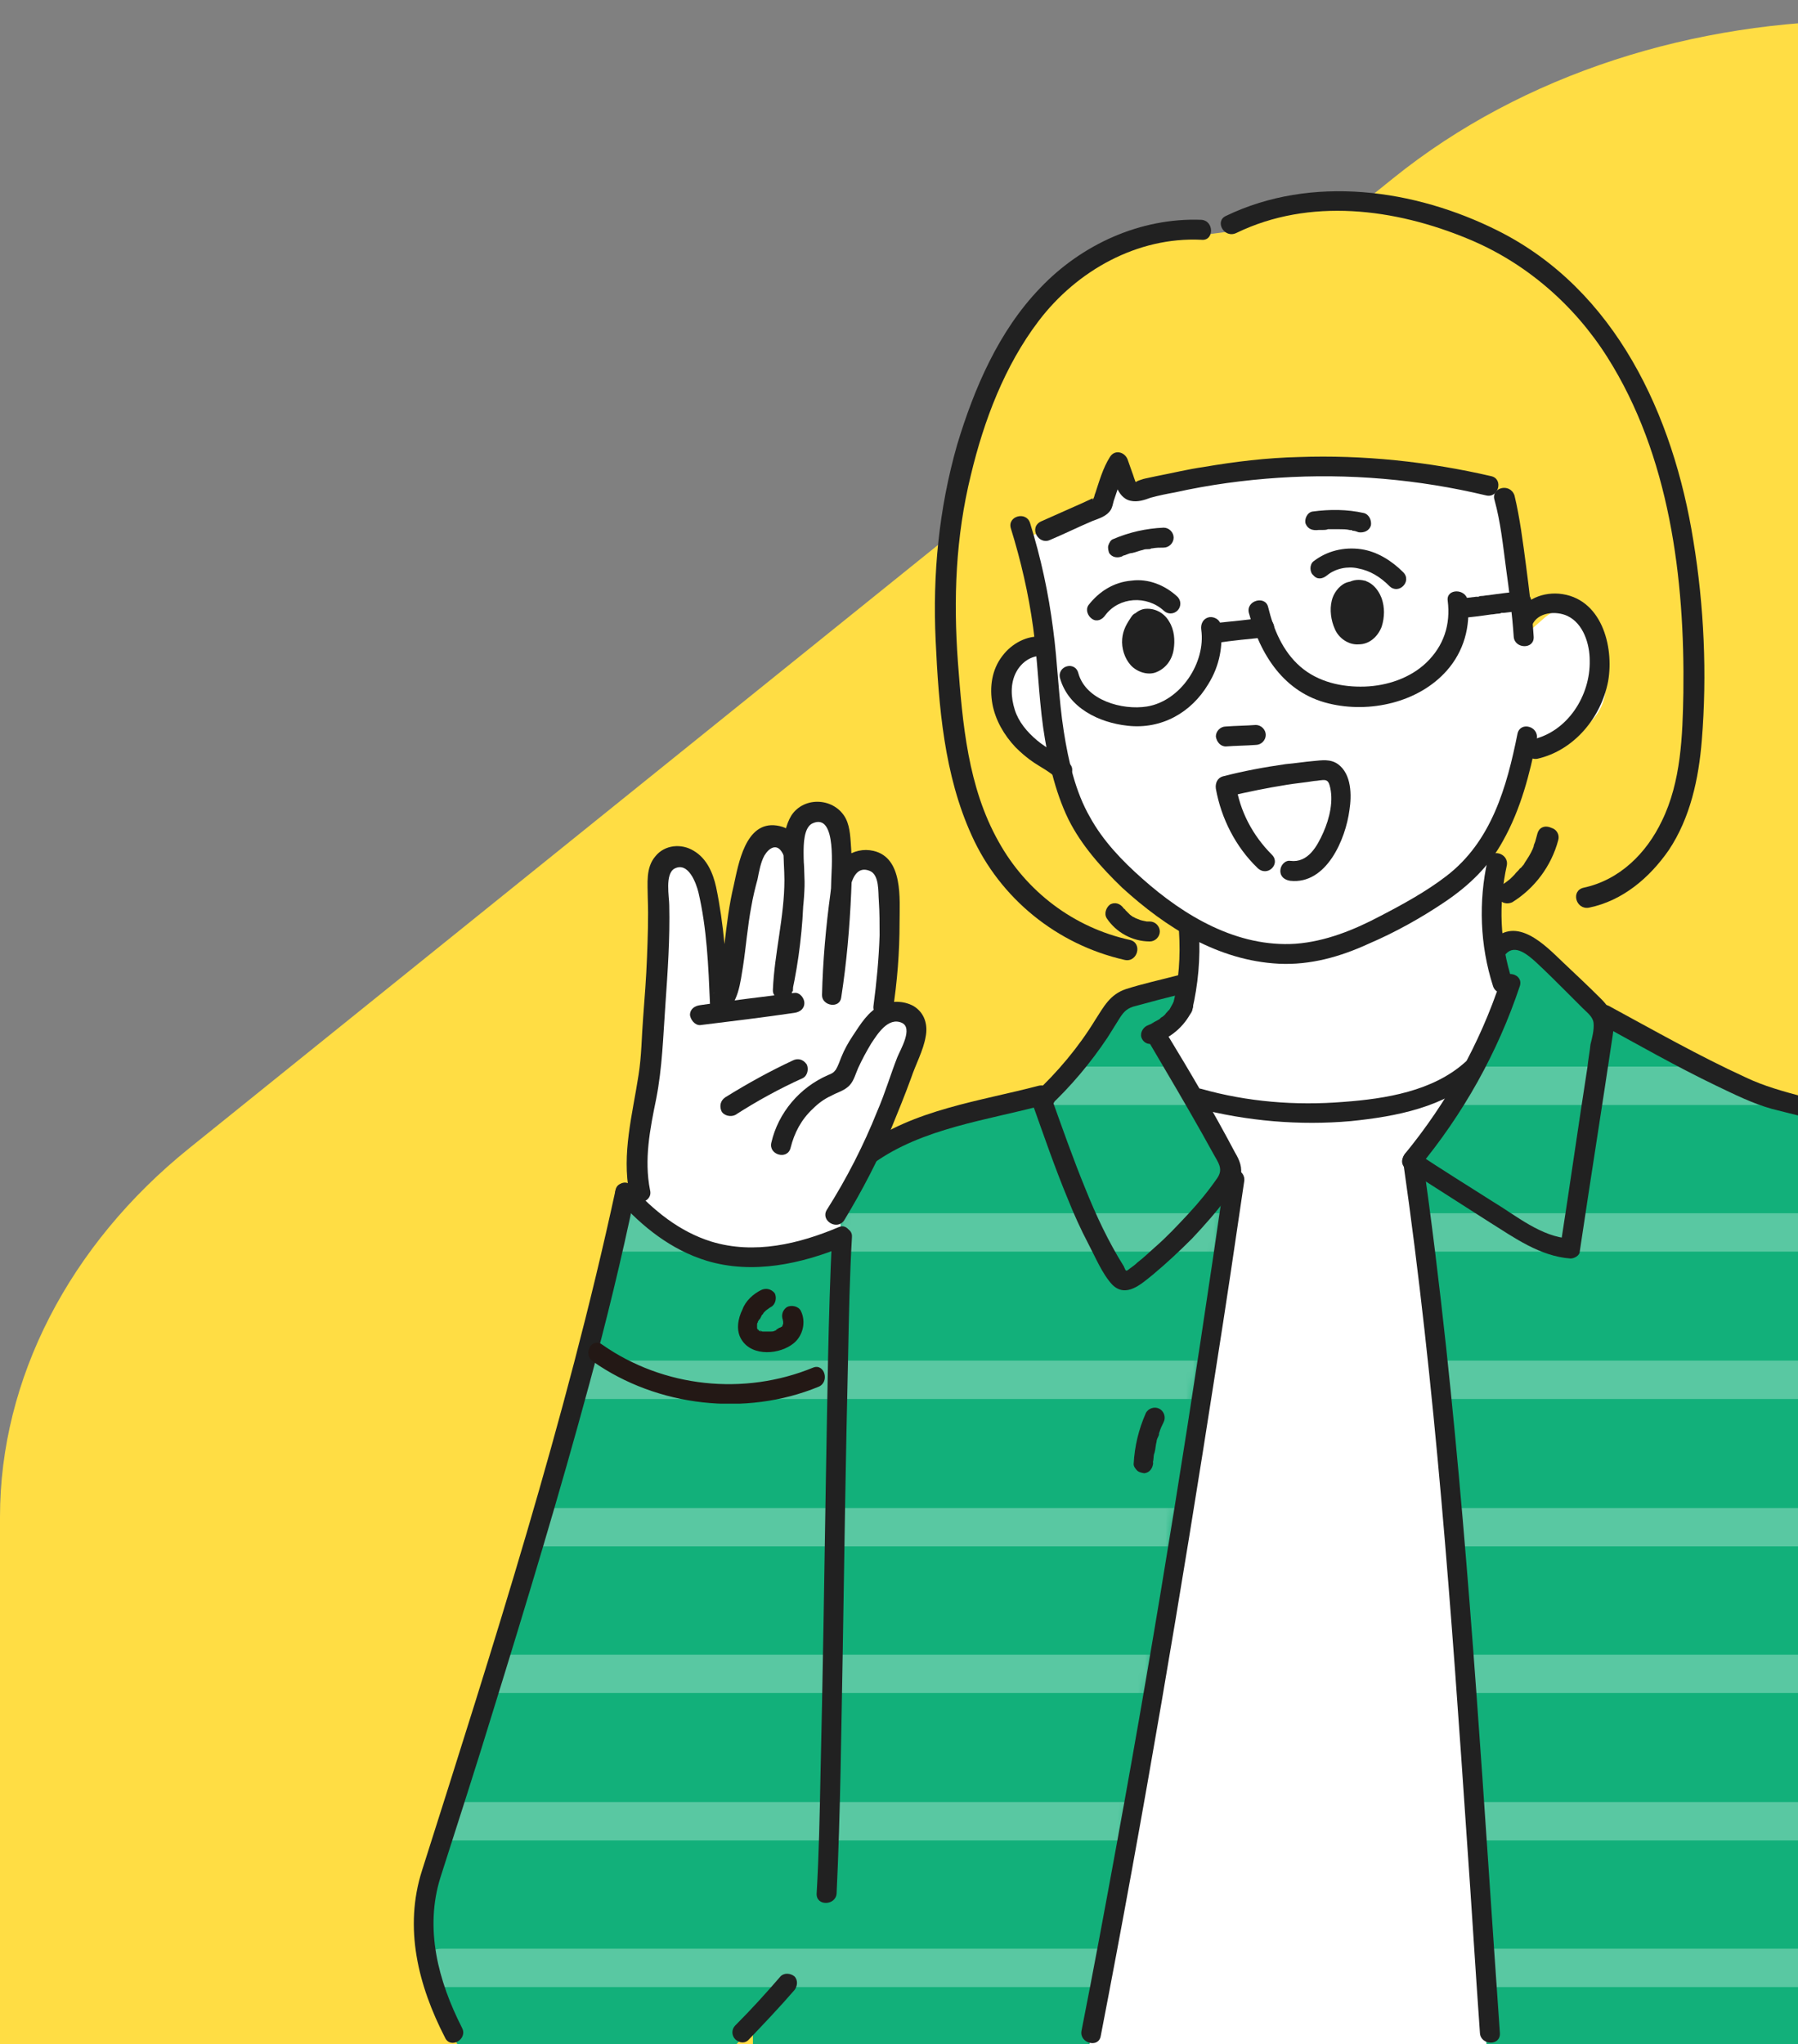 <svg width="263" height="299" viewBox="0 0 263 299" fill="none" xmlns="http://www.w3.org/2000/svg">
    <rect x="0" y="0" width="263" height="299" fill="#808080" stroke="none"/>
    <g clip-path="url(#clip0_374_9959)">
    <path d="M546 381V221.861C546 201.739 535.907 182.108 518.302 167.936L342.246 26.098C304.075 -4.699 241.925 -4.699 203.754 26.098L27.698 167.936C10.093 182.108 0 201.739 0 221.861V381H546Z" fill="#FFDD44"/>
    <g clip-path="url(#clip1_374_9959)">
    <g clip-path="url(#clip2_374_9959)">
    <path d="M168.975 58.092L145.618 73.589L143.597 98.518L152.244 125.468L163.473 134.564L173.018 134.676C173.018 134.676 176.948 145.232 168.751 151.183L168.077 169.263L220.069 179.594L225.234 145.007L219.507 143.098C219.507 143.098 216.925 135.125 219.171 125.019L230.063 112.442L238.597 98.069L235.116 78.53L210.636 57.868L182.675 58.205L168.975 58.092Z" fill="white"/>
    <path d="M133.154 148.264C130.796 148.264 129.56 146.579 129.448 144.783C129.223 143.997 129.111 143.211 129.223 142.424C128.662 140.852 129.223 138.831 130.571 137.933C130.796 137.484 131.02 137.034 131.357 136.698C130.01 135.238 130.01 132.543 131.469 131.083C131.357 130.072 131.245 129.062 130.796 128.051C130.234 126.591 128.999 125.356 127.539 125.019C125.967 124.794 124.283 125.805 124.17 127.377C124.283 125.356 123.496 123.222 121.924 121.875C121.251 121.313 120.286 118.887 119.5 119C117.928 119.112 117.208 122.549 116.647 124.008C115.973 122.549 115.072 121.836 113.5 121.5C111.928 121.163 110.47 121.426 109.684 122.885C108.225 125.244 107.888 128.163 107.551 130.971C107.102 134.789 106.652 138.607 106.203 142.424C106.091 138.831 105.53 135.125 104.407 131.644C103.957 129.96 103.284 128.276 101.824 127.265C100.139 126.142 97.669 126.367 96.322 127.826C95.648 128.5 95.311 129.286 95.086 130.185C95.198 130.634 95.311 131.083 95.311 131.644C95.311 134.227 95.423 136.81 95.423 139.393C95.423 140.179 95.199 140.74 94.974 141.302C94.974 146.355 94.862 151.296 94.525 156.237C94.412 158.258 94.3 160.391 93.851 162.413C92.391 170.835 90.258 180.941 100.252 184.759C103.396 185.994 106.877 186.107 110.246 185.882C114.513 185.77 119.342 184.871 121.924 181.503C123.272 179.706 123.946 177.46 124.619 175.326C127.09 168.14 131.357 161.627 133.603 154.328C134.052 152.98 134.389 151.52 134.052 150.06C134.052 149.499 133.715 148.713 133.154 148.264Z" fill="white"/>
    <path d="M225.347 304.015L223.887 150.397C201.541 172.519 165.494 158.482 165.494 158.482L148.201 304.015H225.347Z" fill="white"/>
    <path d="M217.823 304.015H304.626L301.706 255.841L299.91 237.312C288.456 172.295 275.991 167.466 275.991 167.466L270.601 165.669L257.912 160.616L235.79 150.173L222.876 137.708L218.609 138.27C225.459 146.916 207.38 169.824 207.38 169.824L217.823 304.015Z" fill="#12B07A"/>
    <path d="M168.639 151.296L173.018 147.478L174.141 143.66L163.81 146.355L152.132 160.616L128.887 167.129L123.497 175.888C123.497 176.113 123.497 176.225 123.497 176.449C123.497 177.348 123.272 178.246 122.935 179.032L123.16 181.166C122.486 181.278 121.812 181.39 121.026 181.39C119.903 182.401 118.331 182.962 116.759 183.075C110.808 183.412 103.059 182.962 98.118 179.257C97.332 178.583 96.546 177.909 96.097 177.123C93.514 176.337 91.942 175.663 91.942 175.663L72.403 245.061L61.96 276.054V284.476C61.96 284.476 63.869 296.491 70.382 304.239H101.824C107.102 300.421 110.134 296.154 110.134 296.154V304.239H158.532L179.756 171.172L168.639 151.296Z" fill="#12B07A"/>
    <g opacity="0.3">
    <mask id="mask0_374_9959" style="mask-type:luminance" maskUnits="userSpaceOnUse" x="207" y="137" width="98" height="168">
    <path d="M217.823 304.015H304.626L301.706 255.841L299.91 237.312C288.456 172.295 275.991 167.466 275.991 167.466L270.601 165.669L257.912 160.616L235.79 150.173L222.876 137.708L218.609 138.27C225.459 146.916 207.38 169.824 207.38 169.824L217.823 304.015Z" fill="white"/>
    </mask>
    <g mask="url(#mask0_374_9959)">
    <path d="M64.543 161.627C98.231 161.627 131.919 161.627 165.494 161.627C198.958 161.627 232.421 161.627 265.885 161.627C284.75 161.627 303.615 161.627 322.593 161.627C326.186 161.627 326.186 156.012 322.593 156.012C288.905 156.012 255.217 156.012 221.641 156.012C188.178 156.012 154.714 156.012 121.251 156.012C102.386 156.012 83.52 156.012 64.543 156.012C60.949 156.012 60.949 161.627 64.543 161.627Z" fill="white"/>
    <path d="M64.543 183.075C98.231 183.075 131.919 183.075 165.494 183.075C198.958 183.075 232.421 183.075 265.885 183.075C284.75 183.075 303.615 183.075 322.593 183.075C326.186 183.075 326.186 177.46 322.593 177.46C288.905 177.46 255.217 177.46 221.641 177.46C188.178 177.46 154.714 177.46 121.251 177.46C102.386 177.46 83.52 177.46 64.543 177.46C60.949 177.46 60.949 183.075 64.543 183.075Z" fill="white"/>
    <path d="M64.543 204.635C98.231 204.635 131.919 204.635 165.494 204.635C198.958 204.635 232.421 204.635 265.885 204.635C284.75 204.635 303.615 204.635 322.593 204.635C326.186 204.635 326.186 199.02 322.593 199.02C288.905 199.02 255.217 199.02 221.641 199.02C188.178 199.02 154.714 199.02 121.251 199.02C102.386 199.02 83.52 199.02 64.543 199.02C60.949 199.02 60.949 204.635 64.543 204.635Z" fill="white"/>
    <path d="M64.543 226.195C98.231 226.195 131.919 226.195 165.494 226.195C198.958 226.195 232.421 226.195 265.885 226.195C284.75 226.195 303.615 226.195 322.593 226.195C326.186 226.195 326.186 220.581 322.593 220.581C288.905 220.581 255.217 220.581 221.641 220.581C188.178 220.581 154.714 220.581 121.251 220.581C102.386 220.581 83.52 220.581 64.543 220.581C60.949 220.581 60.949 226.195 64.543 226.195Z" fill="white"/>
    <path d="M64.543 247.643C98.231 247.643 131.919 247.643 165.494 247.643C198.958 247.643 232.421 247.643 265.885 247.643C284.75 247.643 303.615 247.643 322.593 247.643C326.186 247.643 326.186 242.029 322.593 242.029C288.905 242.029 255.217 242.029 221.641 242.029C188.178 242.029 154.714 242.029 121.251 242.029C102.386 242.029 83.52 242.029 64.543 242.029C60.949 242.029 60.949 247.643 64.543 247.643Z" fill="white"/>
    <path d="M64.543 269.204C98.231 269.204 131.919 269.204 165.494 269.204C198.958 269.204 232.421 269.204 265.885 269.204C284.75 269.204 303.615 269.204 322.593 269.204C326.186 269.204 326.186 263.589 322.593 263.589C288.905 263.589 255.217 263.589 221.641 263.589C188.178 263.589 154.714 263.589 121.251 263.589C102.386 263.589 83.52 263.589 64.543 263.589C60.949 263.589 60.949 269.204 64.543 269.204Z" fill="white"/>
    <path d="M64.543 290.652C98.231 290.652 131.919 290.652 165.494 290.652C198.958 290.652 232.421 290.652 265.885 290.652C284.75 290.652 303.615 290.652 322.593 290.652C326.186 290.652 326.186 285.037 322.593 285.037C288.905 285.037 255.217 285.037 221.641 285.037C188.178 285.037 154.714 285.037 121.251 285.037C102.386 285.037 83.52 285.037 64.543 285.037C60.949 285.037 60.949 290.652 64.543 290.652Z" fill="white"/>
    </g>
    </g>
    <g opacity="0.3">
    <mask id="mask1_374_9959" style="mask-type:luminance" maskUnits="userSpaceOnUse" x="61" y="143" width="119" height="162">
    <path d="M168.639 151.296L173.018 147.478L174.141 143.66L163.81 146.355L152.132 160.616L128.887 167.129L123.497 175.888C123.497 176.113 123.497 176.225 123.497 176.449C123.497 177.348 123.272 178.246 122.935 179.032L123.16 181.166C122.486 181.278 121.812 181.39 121.026 181.39C119.903 182.401 118.331 182.962 116.759 183.075C110.808 183.412 103.059 182.962 98.118 179.257C97.332 178.583 96.546 177.909 96.097 177.123C93.514 176.337 91.942 175.663 91.942 175.663L72.403 245.061L61.96 276.054V284.476C61.96 284.476 63.869 296.491 70.382 304.239H101.824C107.102 300.421 110.134 296.154 110.134 296.154V304.239H158.532L179.756 171.172L168.639 151.296Z" fill="white"/>
    </mask>
    <g mask="url(#mask1_374_9959)">
    <path d="M64.543 161.627C98.231 161.627 131.919 161.627 165.494 161.627C198.958 161.627 232.421 161.627 265.885 161.627C284.75 161.627 303.615 161.627 322.593 161.627C326.186 161.627 326.186 156.012 322.593 156.012C288.905 156.012 255.217 156.012 221.641 156.012C188.178 156.012 154.714 156.012 121.251 156.012C102.386 156.012 83.52 156.012 64.543 156.012C60.949 156.012 60.949 161.627 64.543 161.627Z" fill="white"/>
    <path d="M64.543 183.075C98.231 183.075 131.919 183.075 165.494 183.075C198.958 183.075 232.421 183.075 265.885 183.075C284.75 183.075 303.615 183.075 322.593 183.075C326.186 183.075 326.186 177.46 322.593 177.46C288.905 177.46 255.217 177.46 221.641 177.46C188.178 177.46 154.714 177.46 121.251 177.46C102.386 177.46 83.52 177.46 64.543 177.46C60.949 177.46 60.949 183.075 64.543 183.075Z" fill="white"/>
    <path d="M64.543 204.635C98.231 204.635 131.919 204.635 165.494 204.635C198.958 204.635 232.421 204.635 265.885 204.635C284.75 204.635 303.615 204.635 322.593 204.635C326.186 204.635 326.186 199.02 322.593 199.02C288.905 199.02 255.217 199.02 221.641 199.02C188.178 199.02 154.714 199.02 121.251 199.02C102.386 199.02 83.52 199.02 64.543 199.02C60.949 199.02 60.949 204.635 64.543 204.635Z" fill="white"/>
    <path d="M64.543 226.195C98.231 226.195 131.919 226.195 165.494 226.195C198.958 226.195 232.421 226.195 265.885 226.195C284.75 226.195 303.615 226.195 322.593 226.195C326.186 226.195 326.186 220.581 322.593 220.581C288.905 220.581 255.217 220.581 221.641 220.581C188.178 220.581 154.714 220.581 121.251 220.581C102.386 220.581 83.52 220.581 64.543 220.581C60.949 220.581 60.949 226.195 64.543 226.195Z" fill="white"/>
    <path d="M64.543 247.643C98.231 247.643 131.919 247.643 165.494 247.643C198.958 247.643 232.421 247.643 265.885 247.643C284.75 247.643 303.615 247.643 322.593 247.643C326.186 247.643 326.186 242.029 322.593 242.029C288.905 242.029 255.217 242.029 221.641 242.029C188.178 242.029 154.714 242.029 121.251 242.029C102.386 242.029 83.52 242.029 64.543 242.029C60.949 242.029 60.949 247.643 64.543 247.643Z" fill="white"/>
    <path d="M64.543 269.204C98.231 269.204 131.919 269.204 165.494 269.204C198.958 269.204 232.421 269.204 265.885 269.204C284.75 269.204 303.615 269.204 322.593 269.204C326.186 269.204 326.186 263.589 322.593 263.589C288.905 263.589 255.217 263.589 221.641 263.589C188.178 263.589 154.714 263.589 121.251 263.589C102.386 263.589 83.52 263.589 64.543 263.589C60.949 263.589 60.949 269.204 64.543 269.204Z" fill="white"/>
    <path d="M64.543 290.652C98.231 290.652 131.919 290.652 165.494 290.652C198.958 290.652 232.421 290.652 265.885 290.652C284.75 290.652 303.615 290.652 322.593 290.652C326.186 290.652 326.186 285.037 322.593 285.037C288.905 285.037 255.217 285.037 221.641 285.037C188.178 285.037 154.714 285.037 121.251 285.037C102.386 285.037 83.52 285.037 64.543 285.037C60.949 285.037 60.949 290.652 64.543 290.652Z" fill="white"/>
    </g>
    </g>
    <path d="M148.763 77.968L151.458 93.802L146.629 96.946L146.068 99.304L145.169 104.132L147.415 108.4L154.377 112.667C154.377 112.667 159.431 130.072 171.221 135.575C171.221 135.575 170.435 140.852 163.698 138.943C163.698 138.943 134.951 136.136 138.881 84.93C142.811 33.724 175.825 35.521 175.825 35.521L180.991 34.847C180.991 34.847 206.369 22.495 229.277 44.056C252.185 65.616 247.581 110.309 247.581 110.309C247.581 110.309 248.479 132.43 225.796 133.778L220.406 132.094L219.62 125.356C219.62 125.356 222.203 118.057 225.234 110.533C225.234 110.533 236.015 108.624 236.015 100.202C236.015 91.78 233.881 89.871 233.881 89.871C233.881 89.871 229.951 85.267 224.898 89.759L221.192 71.231C221.192 71.231 201.428 63.033 165.27 71.68L162.238 66.963L161.227 73.252L148.763 77.968Z" fill="#FFDD44" stroke="#FFDD44" stroke-width="2.246" stroke-miterlimit="10"/>
    <path d="M147.864 77.294C149.324 82.011 150.447 86.839 151.121 91.78C151.795 96.609 151.907 101.55 152.581 106.378C153.254 110.982 154.265 115.699 156.286 119.854C158.195 123.672 161.115 126.928 164.147 129.848C170.548 135.687 178.184 140.516 187.055 140.965C191.659 141.189 196.038 139.954 200.193 138.045C204.123 136.361 207.941 134.227 211.422 131.869C214.903 129.511 217.823 126.703 219.844 122.998C222.427 118.394 223.775 113.228 224.785 108.063C225.122 106.266 222.427 105.48 221.978 107.277C220.406 115.137 218.16 123.11 211.535 128.163C208.615 130.409 205.134 132.318 201.877 134.003C198.059 136.024 193.905 137.708 189.525 138.045C180.991 138.607 173.243 134.003 167.067 128.5C164.147 125.917 161.34 122.998 159.431 119.517C157.297 115.811 156.286 111.319 155.613 107.052C154.827 102.111 154.714 96.946 154.04 92.005C153.367 86.727 152.244 81.561 150.672 76.508C150.11 74.712 147.303 75.498 147.864 77.294Z" fill="#212121"/>
    <path d="M224.112 91.443C224.898 89.534 227.593 89.31 229.277 90.096C231.635 91.219 232.534 94.251 232.534 96.609C232.646 101.774 229.277 107.052 224.112 108.175C222.315 108.624 223.101 111.319 224.898 110.982C230.288 109.747 234.218 104.919 235.229 99.641C236.127 94.475 234.218 87.401 228.042 86.839C225.235 86.615 222.54 87.962 221.417 90.657C221.08 91.331 221.754 92.229 222.427 92.454C223.213 92.678 223.887 92.229 224.112 91.443Z" fill="#212121"/>
    <path d="M213.331 90.433C214.904 90.32 216.588 90.096 218.16 89.871C218.497 89.871 218.834 89.759 219.171 89.759C219.283 89.759 219.395 89.759 219.62 89.647C219.844 89.647 219.844 89.647 219.62 89.647C219.732 89.647 219.844 89.647 219.957 89.647C220.855 89.534 221.641 89.422 222.539 89.422C223.326 89.31 223.999 88.861 223.999 87.962C223.999 87.288 223.326 86.502 222.539 86.502C220.967 86.615 219.283 86.839 217.711 87.064C217.374 87.064 217.037 87.176 216.7 87.176C216.588 87.176 216.476 87.176 216.251 87.288C216.026 87.288 216.026 87.288 216.251 87.288C216.139 87.288 216.026 87.288 215.914 87.288C215.016 87.401 214.23 87.513 213.331 87.513C212.545 87.625 211.872 88.075 211.872 88.973C211.872 89.759 212.545 90.545 213.331 90.433Z" fill="#212121"/>
    <path d="M178.071 94.026C180.317 93.689 182.675 93.465 184.921 93.24C185.707 93.128 186.381 92.678 186.381 91.78C186.381 91.106 185.707 90.208 184.921 90.32C182.675 90.657 180.317 90.882 178.071 91.106C177.285 91.219 176.611 91.668 176.611 92.566C176.611 93.352 177.285 94.138 178.071 94.026Z" fill="#212121"/>
    <path d="M179.306 109.186C180.766 109.073 182.226 109.073 183.686 108.961C184.472 108.961 185.146 108.287 185.146 107.501C185.146 106.715 184.472 106.041 183.686 106.041C182.226 106.154 180.766 106.154 179.306 106.266C178.52 106.266 177.847 106.94 177.847 107.726C177.959 108.512 178.52 109.186 179.306 109.186Z" fill="#212121"/>
    <path d="M218.609 73.139C219.508 76.396 219.845 79.765 220.294 83.134C220.743 86.39 221.192 89.759 221.417 93.128C221.529 94.924 224.449 95.037 224.336 93.128C224.112 89.647 223.663 86.166 223.213 82.684C222.764 79.316 222.315 75.722 221.529 72.466C220.855 70.557 218.048 71.343 218.609 73.139Z" fill="#212121"/>
    <path d="M186.044 125.019C183.237 122.212 181.328 118.618 180.766 114.688C180.429 115.25 180.093 115.923 179.756 116.485C182.563 115.811 185.37 115.25 188.178 114.8C189.525 114.576 190.873 114.463 192.22 114.239C192.669 114.239 193.456 114.014 193.905 114.127C194.242 114.239 194.354 114.463 194.466 114.8C195.14 117.046 194.466 119.741 193.568 121.763C192.669 123.784 191.322 126.254 188.739 125.917C187.953 125.805 187.279 126.591 187.279 127.377C187.279 128.276 187.953 128.725 188.739 128.837C194.017 129.398 196.824 122.773 197.386 118.506C197.723 116.372 197.723 113.228 195.701 111.768C194.578 110.982 193.343 111.207 192.108 111.319C190.76 111.432 189.413 111.656 188.065 111.768C184.921 112.218 181.889 112.779 178.857 113.565C178.071 113.79 177.734 114.576 177.847 115.362C178.633 119.741 180.766 123.896 183.911 126.928C185.37 128.388 187.392 126.367 186.044 125.019Z" fill="#212121"/>
    <path d="M155.051 99.192C156.286 103.571 160.778 105.705 164.933 106.154C169.874 106.715 174.253 104.245 176.724 100.09C178.408 97.395 178.97 94.363 178.521 91.331C178.408 90.545 177.398 90.096 176.724 90.32C175.938 90.545 175.601 91.331 175.713 92.117C176.387 96.946 172.681 102.56 167.74 103.346C164.147 103.908 158.869 102.448 157.746 98.518C157.297 96.609 154.602 97.395 155.051 99.192Z" fill="#212121"/>
    <path d="M182.675 89.647C184.36 95.823 187.841 101.325 194.354 102.897C200.306 104.357 207.492 102.785 211.647 98.069C214.118 95.261 215.128 91.668 214.679 87.85C214.454 86.053 211.535 86.053 211.759 87.85C212.209 91.331 211.198 94.475 208.615 96.946C206.257 99.192 202.888 100.315 199.632 100.427C196.263 100.539 192.782 99.753 190.199 97.507C187.616 95.261 186.269 92.005 185.483 88.748C185.034 87.064 182.226 87.85 182.675 89.647Z" fill="#212121"/>
    <path d="M196.824 85.267C195.813 85.716 195.027 86.839 194.803 87.85C194.466 89.197 194.691 90.769 195.252 92.005C195.813 93.352 197.273 94.363 198.733 94.251C200.305 94.251 201.54 93.128 202.102 91.668C202.326 90.994 202.439 90.208 202.439 89.534C202.439 88.861 202.326 88.187 202.102 87.513C201.54 86.053 200.417 84.818 198.733 84.818C197.161 84.818 195.926 85.941 195.701 87.401C195.477 88.748 195.589 90.545 196.712 91.443C197.498 92.117 198.621 92.342 199.631 91.78C200.305 91.331 200.754 90.657 200.979 89.871C201.204 89.197 201.204 88.411 200.979 87.738C200.754 86.839 200.081 86.165 199.295 85.829C198.845 85.604 198.284 85.829 197.947 86.165C197.161 86.839 196.936 87.962 197.049 88.973C197.161 89.534 197.161 90.096 197.498 90.657C197.947 91.556 199.07 91.78 199.856 91.331C200.979 90.657 201.204 89.085 200.979 87.962C200.867 87.288 200.754 86.615 200.193 86.053C199.631 85.492 198.845 85.267 198.172 85.379C197.498 85.492 196.936 85.941 196.6 86.615C196.263 87.176 196.15 87.738 196.15 88.411C196.038 89.422 196.15 90.545 196.6 91.443C197.161 92.566 198.284 93.24 199.519 93.015C200.754 92.791 201.653 91.556 201.877 90.433C202.102 89.085 201.99 87.738 201.204 86.727C200.417 85.716 198.958 85.155 197.722 85.604C197.049 85.829 196.487 86.615 196.712 87.401C196.936 88.075 197.722 88.636 198.508 88.411C198.621 88.411 198.621 88.411 198.733 88.411C198.958 88.299 198.621 88.411 198.621 88.411H198.845C198.733 88.524 198.508 88.299 198.733 88.411C198.845 88.411 198.845 88.411 198.958 88.411C198.733 88.299 199.295 88.524 198.958 88.411L199.07 88.524L199.182 88.636C199.407 88.748 199.182 88.636 199.182 88.524C199.182 88.636 199.407 88.748 199.407 88.861C199.407 88.861 199.295 88.636 199.407 88.748C199.407 88.861 199.407 88.861 199.519 88.973C199.519 89.085 199.519 89.085 199.519 89.197C199.519 88.973 199.631 89.534 199.519 89.197C199.519 89.31 199.519 89.422 199.519 89.647V89.871C199.519 89.871 199.519 89.534 199.519 89.759C199.519 89.871 199.407 89.984 199.407 90.208C199.407 90.208 199.295 90.545 199.295 90.433C199.182 90.657 199.295 90.433 199.407 90.433L199.295 90.545C199.295 90.545 199.519 90.433 199.407 90.545C199.182 90.657 199.407 90.545 199.519 90.545C199.295 90.545 199.519 90.545 199.631 90.545C199.407 90.545 199.744 90.545 199.744 90.657H199.631C199.519 90.545 199.631 90.657 199.744 90.769L199.631 90.657C199.519 90.545 199.744 90.545 199.744 90.769C199.744 90.769 199.631 90.545 199.631 90.433C199.744 90.545 199.744 90.657 199.631 90.545V90.433C199.631 90.32 199.631 90.096 199.519 89.984C199.519 89.984 199.519 90.32 199.519 90.096C199.519 89.984 199.519 89.984 199.519 89.871C199.519 89.759 199.519 89.534 199.519 89.422C199.519 89.31 199.519 89.085 199.519 88.973C199.519 88.861 199.519 88.748 199.519 88.636C199.519 88.524 199.631 88.411 199.631 88.299C199.631 88.411 199.519 88.524 199.631 88.411C199.631 88.411 199.407 88.636 199.631 88.524C199.631 88.524 199.295 88.636 199.519 88.636C199.519 88.636 199.182 88.748 199.407 88.636C199.295 88.636 199.182 88.636 198.958 88.636C198.733 88.636 198.733 88.524 198.508 88.411C198.508 88.411 198.509 88.411 198.396 88.299C198.509 88.411 198.509 88.411 198.396 88.187L198.508 88.411C198.508 88.524 198.621 88.973 198.508 88.524C198.508 88.636 198.508 88.861 198.508 88.973C198.508 89.085 198.508 89.085 198.508 89.197C198.508 89.197 198.508 89.534 198.508 89.31C198.508 89.085 198.508 89.31 198.508 89.422C198.508 89.422 198.509 89.647 198.396 89.647C198.396 89.534 198.508 89.534 198.508 89.422C198.396 89.534 198.508 89.534 198.508 89.422C198.621 89.31 198.621 89.31 198.733 89.197C199.295 89.422 199.856 89.647 200.417 89.871C200.417 89.759 200.305 89.534 200.305 89.422C200.305 89.31 200.305 89.31 200.305 89.197C200.305 88.973 200.305 89.422 200.305 89.31C200.305 89.197 200.305 89.085 200.305 88.861C200.305 88.748 200.305 88.748 200.305 88.636C200.305 88.299 200.417 88.636 200.305 88.636V88.524C200.305 88.411 200.305 88.411 200.305 88.524C200.193 88.636 200.305 88.636 200.305 88.524L200.417 88.411C200.193 88.636 200.417 88.524 200.417 88.411C199.968 88.524 199.519 88.636 199.07 88.748C199.07 88.748 198.733 88.636 198.845 88.636C198.958 88.748 198.733 88.524 198.733 88.524C198.733 88.524 198.845 88.524 198.845 88.636C198.958 88.748 198.733 88.524 198.733 88.524C198.733 88.524 198.733 88.636 198.845 88.636C198.845 88.748 198.733 88.411 198.733 88.411C198.733 88.524 198.845 88.636 198.845 88.636C198.845 88.411 198.958 88.973 198.845 88.636C198.845 88.748 198.845 88.748 198.845 88.861C198.845 88.973 198.845 88.973 198.845 89.085C198.845 89.31 198.958 88.748 198.845 89.085C198.845 89.197 198.845 89.197 198.733 89.31V89.422C198.733 89.422 198.845 89.197 198.845 89.31C198.845 89.422 198.733 89.422 198.733 89.534C198.733 89.647 198.845 89.422 198.845 89.422L198.733 89.534C198.733 89.534 198.958 89.31 198.845 89.422C198.733 89.534 199.07 89.31 199.07 89.31H198.958C199.07 89.31 199.182 89.31 199.295 89.31C199.407 89.31 199.519 89.31 199.295 89.31C199.295 89.31 199.519 89.422 199.407 89.31C199.295 89.197 199.519 89.422 199.519 89.422L199.407 89.31C199.407 89.31 199.519 89.534 199.519 89.422C199.519 89.422 199.519 89.31 199.407 89.31C199.295 89.085 199.407 89.534 199.407 89.31C199.407 89.197 199.407 89.085 199.295 88.973C199.295 88.861 199.182 88.524 199.295 88.748C199.295 88.973 199.295 88.748 199.295 88.636C199.295 88.524 199.295 88.411 199.295 88.411C199.295 88.299 199.295 88.187 199.295 88.075C199.182 88.411 199.295 87.85 199.295 88.075C199.295 87.962 199.295 87.962 199.407 87.85V87.738C199.407 87.738 199.295 87.962 199.295 87.85C199.295 87.738 199.407 87.738 199.407 87.625C199.407 87.513 199.295 87.738 199.295 87.738L199.407 87.625C199.407 87.625 199.182 87.738 199.295 87.738C199.295 87.738 199.407 87.738 199.407 87.625C199.182 87.738 199.631 87.513 199.407 87.625C199.07 87.625 199.631 87.513 199.407 87.625H199.519C199.744 87.625 199.519 87.625 199.407 87.625C199.519 87.625 199.631 87.625 199.631 87.738C199.407 87.625 199.856 87.85 199.631 87.738C199.744 87.738 199.744 87.85 199.856 87.85C199.856 87.85 199.631 87.625 199.744 87.738L199.856 87.85L199.968 87.962C199.968 87.962 199.856 87.738 199.856 87.85C199.856 87.962 199.968 88.075 199.968 88.075C199.968 88.075 199.968 88.187 200.081 88.187C200.081 88.187 199.968 87.962 200.081 88.075C200.081 88.187 200.193 88.299 200.193 88.411C200.193 88.524 200.305 88.636 200.305 88.748V88.861C200.305 88.861 200.305 88.524 200.305 88.748C200.305 88.973 200.305 89.197 200.305 89.422C200.305 89.534 200.305 90.096 200.305 90.096C200.305 90.096 200.305 89.759 200.305 89.984V90.096C200.305 90.208 200.193 90.32 200.193 90.433C200.193 90.433 200.081 90.545 200.193 90.545C200.193 90.545 200.305 90.32 200.193 90.433C200.193 90.545 200.081 90.657 200.081 90.657C200.081 90.657 200.081 90.769 199.968 90.769C199.856 90.882 200.081 90.657 200.081 90.657C199.968 90.657 199.856 90.882 199.856 90.882C199.744 90.994 199.968 90.769 199.968 90.769C199.968 90.769 199.856 90.769 199.856 90.882C199.856 90.882 199.519 90.994 199.744 90.994C199.968 90.882 199.631 90.994 199.631 90.994H199.519C199.631 90.994 199.856 90.994 199.631 90.994H199.519C199.407 90.994 199.631 90.994 199.631 90.994C199.519 90.994 199.407 90.994 199.407 90.882H199.295C199.182 90.882 199.407 90.882 199.407 90.882C199.407 90.769 199.182 90.769 199.07 90.657C198.845 90.545 199.295 90.882 199.07 90.657C199.07 90.657 198.958 90.433 198.845 90.433C198.845 90.433 198.958 90.657 198.958 90.545L198.845 90.433C198.733 90.32 198.733 90.208 198.733 90.096C198.621 89.984 198.733 90.208 198.733 90.208C198.733 90.208 198.733 90.096 198.621 89.984C198.621 89.871 198.508 89.759 198.508 89.647C198.508 89.534 198.509 89.422 198.396 89.31C198.396 89.534 198.396 89.197 198.396 89.197C198.396 88.973 198.396 88.748 198.396 88.411C198.396 88.299 198.396 87.962 198.396 88.187C198.396 88.411 198.396 88.075 198.396 87.962C198.396 87.85 198.396 87.738 198.508 87.625C198.396 87.85 198.621 87.288 198.508 87.625C198.508 87.513 198.621 87.513 198.621 87.401C198.621 87.401 198.621 87.288 198.733 87.288C198.845 87.064 198.508 87.513 198.621 87.401C198.733 87.288 198.733 87.288 198.733 87.176C198.733 87.176 198.958 86.952 198.845 87.064C198.621 87.176 198.845 87.064 198.958 87.064C199.07 87.064 199.07 86.952 199.182 86.952C199.856 86.615 200.081 85.604 199.744 84.93C198.396 85.043 197.61 84.93 196.824 85.267Z" fill="#212121"/>
    <path d="M165.494 90.208C164.821 91.219 164.259 92.117 164.147 93.465C164.035 94.812 164.484 96.272 165.382 97.282C166.28 98.293 167.965 98.855 169.2 98.293C170.548 97.732 171.446 96.496 171.67 95.037C171.895 93.689 171.783 92.117 170.997 90.882C170.211 89.534 168.751 88.861 167.291 89.085C165.831 89.422 165.045 90.769 164.933 92.229C164.821 93.577 165.27 95.261 166.505 96.047C167.291 96.496 168.414 96.609 169.088 96.047C169.762 95.598 170.211 94.924 170.323 94.138C170.435 93.465 170.435 92.678 170.323 92.005C170.098 91.106 169.425 90.545 168.639 90.208C168.189 89.984 167.628 90.208 167.291 90.545C166.505 91.219 166.28 92.342 166.393 93.352C166.505 93.914 166.505 94.475 166.842 95.037C167.291 95.935 168.414 96.16 169.2 95.71C170.323 95.037 170.548 93.465 170.323 92.342C170.211 91.668 170.098 90.994 169.537 90.433C168.975 89.871 168.189 89.647 167.516 89.759C166.842 89.871 166.28 90.32 165.944 90.994C165.607 91.556 165.494 92.117 165.494 92.791C165.382 93.802 165.494 94.924 165.944 95.823C166.505 96.946 167.628 97.619 168.863 97.395C170.098 97.17 170.997 95.935 171.221 94.812C171.446 93.465 171.334 92.117 170.548 91.106C169.762 90.096 168.302 89.534 167.066 89.984C166.393 90.208 165.831 90.994 166.056 91.78C166.28 92.454 167.066 93.015 167.853 92.791C167.965 92.791 167.965 92.791 168.077 92.791C168.302 92.678 167.965 92.791 167.965 92.791H168.189C168.077 92.903 167.853 92.678 168.077 92.791C168.189 92.791 168.189 92.791 168.302 92.791C168.077 92.678 168.639 92.903 168.302 92.791L168.414 92.903L168.526 93.015C168.751 93.128 168.526 93.015 168.526 92.903C168.526 93.015 168.751 93.128 168.751 93.24C168.751 93.24 168.639 93.015 168.751 93.128C168.751 93.24 168.751 93.24 168.863 93.352C168.863 93.465 168.863 93.465 168.863 93.577C168.863 93.352 168.975 93.914 168.863 93.577C168.863 93.689 168.863 93.802 168.863 94.026V94.251C168.863 94.251 168.863 93.914 168.863 94.138C168.863 94.251 168.751 94.363 168.751 94.588C168.751 94.588 168.639 94.924 168.639 94.812C168.526 95.037 168.639 94.812 168.751 94.812L168.639 94.924C168.639 94.924 168.863 94.812 168.751 94.924C168.526 95.037 168.751 94.924 168.863 94.924C168.639 94.924 168.863 94.924 168.975 94.924C168.751 94.924 169.088 94.924 169.088 95.037H168.975C168.863 94.924 168.975 95.037 169.088 95.149L168.975 95.037C168.863 94.924 169.088 94.924 169.088 95.149C169.088 95.149 168.975 94.924 168.975 94.812C169.088 94.924 169.088 95.037 168.975 94.924V94.812C168.975 94.7 168.975 94.588 168.863 94.363C168.863 94.363 168.863 94.7 168.863 94.475C168.863 94.363 168.863 94.363 168.863 94.251C168.863 94.138 168.863 93.914 168.863 93.802C168.863 93.689 168.863 93.465 168.863 93.352C168.863 93.24 168.863 93.128 168.863 93.015C168.863 92.903 168.975 92.791 168.975 92.678C168.975 92.791 168.863 92.903 168.975 92.791C168.975 92.791 168.751 93.015 168.975 92.903C168.975 92.903 168.639 93.015 168.863 93.015C168.863 93.015 168.526 93.128 168.751 93.015C168.639 93.015 168.526 93.015 168.302 93.015C168.077 93.015 168.077 92.903 167.853 92.791C167.853 92.791 167.853 92.791 167.74 92.678C167.853 92.791 167.853 92.791 167.74 92.566L167.853 92.791C167.853 92.903 167.965 93.352 167.853 92.903C167.853 93.015 167.853 93.24 167.853 93.352C167.853 93.465 167.853 93.465 167.853 93.577C167.853 93.577 167.853 93.914 167.853 93.689C167.853 93.465 167.853 93.689 167.853 93.802C167.853 93.802 167.853 94.026 167.74 94.026C167.74 93.914 167.853 93.914 167.853 93.802C167.74 93.914 167.853 93.914 167.853 93.802C167.965 93.689 167.965 93.689 168.077 93.577C168.639 93.802 169.2 94.026 169.762 94.251C169.762 94.138 169.649 93.914 169.649 93.802C169.649 93.689 169.649 93.689 169.649 93.577C169.649 93.352 169.649 93.801 169.649 93.689C169.649 93.577 169.649 93.465 169.649 93.24C169.649 93.128 169.649 93.128 169.649 93.015V92.903C169.649 92.791 169.649 92.791 169.649 92.903C169.537 93.015 169.649 93.015 169.649 92.903L169.762 92.791C169.537 93.015 169.762 92.903 169.762 92.791C169.312 92.903 168.863 93.015 168.414 93.128C168.302 93.128 168.302 93.015 168.189 93.015C168.302 93.128 168.302 93.015 168.077 92.903C168.189 93.015 168.189 93.015 167.965 92.791C167.965 92.791 167.965 92.791 167.965 92.903C168.077 93.015 167.965 93.015 167.965 92.791C167.965 92.903 167.965 92.903 168.077 93.015C168.077 93.128 168.077 93.352 168.077 92.903C168.077 93.015 168.077 93.015 168.077 93.128C168.077 93.24 168.077 93.24 168.077 93.352C168.077 93.802 168.189 93.128 168.077 93.352C168.077 93.465 168.077 93.465 167.965 93.577C167.965 93.577 167.965 93.577 167.965 93.689C167.965 93.801 167.965 93.802 167.965 93.577C167.965 93.577 167.853 93.689 167.853 93.802C167.74 94.026 168.077 93.577 167.853 93.802C167.628 94.026 168.189 93.689 167.853 93.802C167.965 93.802 167.965 93.801 168.077 93.689H167.965C168.077 93.689 168.077 93.689 168.189 93.689C168.414 93.689 168.414 93.689 168.302 93.689C168.526 93.801 168.526 93.801 168.414 93.689C168.526 93.801 168.639 93.801 168.526 93.689C168.302 93.465 168.639 94.026 168.526 93.689V93.577C168.414 93.465 168.414 93.465 168.526 93.689C168.414 93.689 168.414 93.24 168.414 93.128C168.414 93.015 168.414 93.015 168.414 93.24C168.414 93.128 168.414 93.015 168.414 93.015C168.414 92.791 168.526 92.566 168.414 92.454C168.414 92.342 168.414 92.342 168.526 92.229C168.302 92.566 168.639 91.892 168.526 92.229C168.526 92.229 168.639 92.117 168.639 92.005C168.302 92.117 168.863 91.78 168.639 92.005C168.751 92.005 168.751 92.005 168.526 92.005C168.639 92.005 168.639 92.005 168.751 92.005H168.863C168.975 92.005 168.975 92.005 168.751 92.005L168.975 92.117C168.751 91.892 169.312 92.229 168.975 92.117L169.2 92.229C169.2 92.229 169.2 92.229 169.312 92.342C169.425 92.454 169.425 92.454 169.312 92.229L169.425 92.454C169.425 92.566 169.537 92.566 169.537 92.678C169.425 92.454 169.425 92.454 169.537 92.566C169.537 92.678 169.649 92.903 169.649 93.015C169.649 93.128 169.649 93.24 169.762 93.352C169.762 93.015 169.874 93.689 169.762 93.352C169.762 93.577 169.762 93.802 169.762 94.026C169.762 94.138 169.762 94.251 169.762 94.363C169.762 94.475 169.762 94.924 169.762 94.475C169.762 94.7 169.649 94.924 169.649 95.149C169.537 95.486 169.762 94.924 169.649 95.149C169.649 95.261 169.537 95.261 169.537 95.374C169.537 95.374 169.537 95.374 169.537 95.486C169.425 95.598 169.425 95.598 169.649 95.374L169.425 95.598C169.2 95.823 169.649 95.486 169.425 95.598L169.312 95.71C169.2 95.823 169.2 95.823 169.425 95.71L169.2 95.823C168.863 95.935 169.537 95.823 169.2 95.823H169.088C168.975 95.823 168.975 95.823 169.2 95.823C169.2 95.823 168.975 95.823 168.975 95.71H168.863C168.751 95.71 168.751 95.71 168.975 95.71L168.863 95.598L168.639 95.486C168.751 95.598 168.863 95.598 168.751 95.486L168.639 95.374C168.414 95.149 168.751 95.598 168.639 95.374C168.526 95.261 168.526 95.149 168.414 95.037C168.189 94.7 168.526 95.374 168.414 95.037C168.414 94.924 168.302 94.812 168.302 94.7C168.302 94.588 168.302 94.475 168.189 94.363C168.189 94.251 168.189 94.251 168.189 94.475C168.189 94.363 168.189 94.363 168.189 94.251C168.189 94.138 168.189 93.577 168.189 93.577C168.189 93.465 168.189 93.352 168.302 93.24C168.302 93.24 168.302 93.24 168.302 93.128C168.302 93.015 168.302 93.015 168.302 93.24C168.414 93.128 168.414 93.015 168.414 92.903C168.639 92.566 168.863 92.117 169.2 91.78C169.649 91.219 169.312 90.096 168.639 89.759C166.73 89.31 165.944 89.534 165.494 90.208Z" fill="#212121"/>
    <path d="M194.129 84.144C195.365 83.134 197.161 82.797 198.621 83.134C200.418 83.471 201.878 84.369 203.225 85.716C204.573 87.064 206.594 85.043 205.246 83.695C203.562 82.011 201.428 80.663 199.07 80.326C196.6 79.989 194.129 80.551 192.108 82.123C191.547 82.572 191.547 83.695 192.108 84.144C192.67 84.818 193.456 84.706 194.129 84.144Z" fill="#212121"/>
    <path d="M161.676 89.984C163.698 87.288 167.74 87.064 170.211 89.31C170.772 89.871 171.671 89.871 172.232 89.31C172.793 88.748 172.793 87.85 172.232 87.288C170.435 85.604 167.965 84.594 165.494 84.93C162.912 85.155 160.778 86.502 159.206 88.524C158.757 89.198 159.094 90.096 159.767 90.545C160.441 90.994 161.227 90.657 161.676 89.984Z" fill="#212121"/>
    <path d="M180.879 34.061C191.547 28.896 204.011 30.468 214.791 34.96C223.213 38.441 230.288 44.617 235.116 52.253C244.212 66.626 246.458 84.593 246.233 101.325C246.121 107.614 245.897 114.351 243.089 120.078C240.843 124.794 236.913 128.725 231.635 129.848C229.726 130.297 230.512 133.104 232.421 132.767C237.362 131.757 241.293 128.388 244.1 124.345C247.244 119.629 248.479 113.902 248.929 108.287C249.715 98.63 249.265 88.636 247.693 79.091C244.774 60.787 236.352 42.371 219.058 33.724C206.931 27.661 191.884 25.527 179.307 31.591C177.622 32.377 179.082 34.96 180.879 34.061Z" fill="#212121"/>
    <path d="M175.713 32.152C166.842 31.816 158.196 35.746 152.132 42.147C146.068 48.435 142.474 56.857 140.004 65.054C137.309 74.487 136.411 84.032 136.86 93.689C137.309 103.346 138.095 113.341 142.138 122.212C146.292 131.42 154.602 138.157 164.484 140.403C166.393 140.852 167.179 137.933 165.27 137.484C157.073 135.687 150.11 130.409 146.068 123.11C141.576 115.137 140.79 105.817 140.116 96.833C139.443 87.625 139.779 78.53 142.025 69.434C143.934 61.461 146.966 53.488 151.907 46.975C157.522 39.564 166.393 34.623 175.713 35.072C177.622 35.297 177.622 32.265 175.713 32.152Z" fill="#212121"/>
    <path d="M153.591 78.979C155.725 78.08 157.746 77.07 159.88 76.171C160.778 75.835 161.901 75.498 162.463 74.599C162.687 74.263 162.799 73.701 162.912 73.252C163.473 71.68 163.922 69.883 164.821 68.423C163.922 68.311 163.024 68.199 162.238 68.086C162.912 69.771 163.249 72.803 165.382 73.252C166.393 73.476 167.403 73.139 168.302 72.803C169.537 72.466 170.66 72.241 171.895 72.017C176.948 70.894 182.002 70.22 187.055 69.883C197.274 69.209 207.492 70.108 217.374 72.466C219.171 72.915 219.957 70.108 218.16 69.658C208.952 67.525 199.407 66.514 189.974 66.851C185.258 66.963 180.654 67.525 176.05 68.311C173.692 68.648 171.446 69.209 169.088 69.658C168.526 69.771 168.077 69.883 167.516 69.995C167.403 69.995 165.944 70.445 166.168 70.557C166.056 70.557 165.719 69.322 165.607 69.097C165.382 68.423 165.158 67.862 164.933 67.188C164.484 66.065 163.024 65.728 162.35 66.851C161.34 68.423 160.778 70.445 160.217 72.129C160.104 72.353 160.104 72.578 159.992 72.803C159.655 73.589 159.992 72.803 159.768 72.915C159.318 73.139 158.757 73.364 158.308 73.589C156.286 74.487 154.265 75.385 152.244 76.284C150.447 77.182 151.907 79.765 153.591 78.979Z" fill="#212121"/>
    <path d="M217.598 125.805C216.251 131.869 216.475 138.27 218.384 144.221C218.946 146.018 221.753 145.232 221.192 143.435C219.395 137.933 219.17 132.206 220.406 126.591C220.743 124.794 218.048 124.008 217.598 125.805Z" fill="#212121"/>
    <path d="M192.894 77.519C193.006 77.519 193.119 77.519 193.119 77.519C193.231 77.519 193.343 77.519 193.231 77.519C193.006 77.519 193.456 77.519 193.456 77.519C193.68 77.519 194.017 77.519 194.242 77.407C194.803 77.407 195.365 77.407 195.814 77.407C196.375 77.407 196.937 77.407 197.386 77.519C197.386 77.519 197.835 77.631 197.498 77.519C197.61 77.519 197.723 77.519 197.835 77.631C198.172 77.631 198.396 77.743 198.733 77.856C199.519 77.968 200.305 77.631 200.53 76.845C200.642 76.171 200.305 75.273 199.519 75.049C197.049 74.487 194.466 74.487 191.996 74.824C191.21 74.936 190.76 75.947 190.985 76.621C191.322 77.407 191.996 77.631 192.894 77.519Z" fill="#212121"/>
    <path d="M164.259 81.337C163.922 81.449 164.371 81.225 164.484 81.225C164.596 81.225 164.708 81.112 164.821 81.112C165.045 81 165.382 80.888 165.607 80.888C166.168 80.775 166.617 80.551 167.179 80.439C167.403 80.326 167.74 80.326 167.965 80.326C168.077 80.326 168.302 80.326 168.414 80.214C168.863 80.102 168.077 80.214 168.526 80.214C169.088 80.102 169.649 80.102 170.211 80.102C170.997 80.102 171.671 79.428 171.671 78.642C171.671 77.856 170.997 77.182 170.211 77.182C167.628 77.294 165.158 77.856 162.799 78.867C162.462 78.979 162.238 79.428 162.126 79.765C162.013 80.102 162.126 80.551 162.238 80.888C162.687 81.561 163.473 81.674 164.259 81.337Z" fill="#212121"/>
    <path d="M168.689 213.883C168.64 214.234 168.638 213.732 168.688 213.632C168.737 213.531 168.686 213.38 168.736 213.28C168.735 213.029 168.784 212.677 168.883 212.476C169.031 211.923 169.029 211.42 169.177 210.867C169.176 210.616 169.325 210.314 169.425 210.113C169.474 210.012 169.574 209.811 169.523 209.66C169.621 209.208 169.374 209.962 169.573 209.56C169.721 209.007 169.97 208.503 170.219 208C170.567 207.295 170.261 206.393 169.557 206.044C168.852 205.696 167.949 206.002 167.601 206.706C166.557 209.071 165.966 211.535 165.827 214.097C165.779 214.448 166.082 214.849 166.334 215.099C166.586 215.349 167.039 215.447 167.39 215.496C168.193 215.392 168.642 214.737 168.689 213.883Z" fill="#212121"/>
    <path d="M161.901 134.339C163.249 136.361 165.607 137.708 168.189 137.708C168.975 137.708 169.649 137.034 169.649 136.248C169.649 135.462 168.975 134.789 168.189 134.789C167.965 134.789 167.628 134.789 167.403 134.789C167.516 134.789 167.628 134.789 167.74 134.789C167.291 134.676 166.954 134.676 166.505 134.452C166.393 134.452 166.28 134.339 166.168 134.339C166.28 134.339 166.617 134.452 166.168 134.339C165.944 134.227 165.831 134.115 165.719 134.115C165.607 134.003 165.382 133.89 165.27 133.778C165.045 133.666 165.607 134.003 165.27 133.778C165.158 133.666 165.158 133.666 165.045 133.553C164.933 133.441 164.708 133.216 164.596 133.104C164.371 132.767 164.484 132.992 164.596 133.104C164.596 132.992 164.484 132.992 164.371 132.88C163.922 132.206 163.136 131.869 162.35 132.318C161.789 132.767 161.452 133.666 161.901 134.339Z" fill="#212121"/>
    <path d="M224.898 121.875C224.786 122.324 224.673 122.661 224.561 123.11C224.449 123.335 224.449 123.447 224.336 123.672C224.449 123.447 224.336 123.672 224.336 123.784C224.336 123.896 224.224 124.008 224.224 124.121C223.887 124.907 223.438 125.581 222.989 126.254C222.989 126.367 222.877 126.367 222.877 126.479C223.101 126.254 222.764 126.591 222.764 126.591C222.652 126.703 222.54 126.928 222.315 127.04C222.091 127.377 221.754 127.602 221.529 127.939C221.417 128.051 221.192 128.276 221.08 128.388C220.968 128.5 220.968 128.5 220.855 128.612C220.518 128.837 220.968 128.5 220.855 128.612C220.518 128.837 220.182 129.174 219.732 129.398C219.059 129.848 218.834 130.746 219.171 131.42C219.62 132.094 220.406 132.318 221.192 131.981C224.449 129.96 226.919 126.703 227.93 122.885C228.154 122.099 227.705 121.313 226.919 121.089C225.908 120.64 225.122 121.089 224.898 121.875Z" fill="#212121"/>
    <path d="M151.907 158.819C143.372 161.065 133.603 162.3 126.304 167.691C124.844 168.813 126.304 171.284 127.764 170.161C134.95 164.995 144.383 163.873 152.693 161.627C154.49 161.065 153.703 158.37 151.907 158.819Z" fill="#212121"/>
    <path d="M233.769 149.611C239.496 152.756 245.223 156.012 251.062 158.819C253.645 160.055 256.34 161.402 259.147 162.188C261.73 162.862 264.313 163.423 266.783 164.209C269.029 164.883 271.387 165.782 273.409 167.017C275.654 168.477 277.227 170.273 278.574 172.519C281.606 177.797 284.301 183.187 286.659 188.802C295.643 210.587 298.899 234.168 300.584 257.638C301.594 270.664 302.043 283.802 303.054 296.94C303.166 298.737 306.086 298.849 305.974 296.94C304.289 273.246 303.84 249.44 299.91 225.971C297.889 214.068 294.969 202.277 290.702 191.048C288.456 185.321 285.985 179.818 283.066 174.428C281.718 171.958 280.371 169.263 278.349 167.241C276.665 165.557 274.644 164.209 272.398 163.199C266.896 160.728 260.719 160.167 255.329 157.584C248.479 154.44 241.966 150.734 235.341 147.141C233.544 146.243 232.085 148.825 233.769 149.611Z" fill="#212121"/>
    <path d="M90.37 175.439C93.963 179.481 98.231 182.85 103.396 184.422C110.134 186.444 117.208 184.871 123.497 182.289C125.181 181.615 124.395 178.808 122.711 179.481C116.871 181.952 110.358 183.524 104.07 181.615C99.353 180.155 95.535 177.011 92.279 173.418C91.156 172.07 89.135 174.091 90.37 175.439Z" fill="#212121"/>
    <path d="M109.572 298.288C111.818 295.93 114.064 293.571 116.198 291.101C116.647 290.539 116.759 289.641 116.198 289.08C115.636 288.63 114.738 288.518 114.176 289.08C112.043 291.55 109.909 293.908 107.551 296.266C106.99 296.828 106.99 297.726 107.551 298.288C108.112 298.849 109.011 298.961 109.572 298.288Z" fill="#212121"/>
    <path d="M90.033 174.091C82.734 207.779 72.179 240.681 61.735 273.583C59.04 282.005 61.174 290.427 65.104 298.063C65.89 299.748 68.473 298.288 67.575 296.603C64.094 289.753 62.072 282.117 64.43 274.594C67.013 266.509 69.596 258.536 72.066 250.451C77.007 234.505 81.836 218.559 86.215 202.389C88.686 193.293 90.932 184.085 92.841 174.877C93.177 173.081 90.37 172.295 90.033 174.091Z" fill="#212121"/>
    <path d="M121.7 180.941C121.139 192.732 121.026 204.635 120.802 216.426C120.577 230.799 120.353 245.285 120.016 259.659C119.904 265.386 119.791 271.225 119.454 276.952C119.342 278.861 122.262 278.749 122.374 276.952C122.935 265.161 123.048 253.258 123.272 241.467C123.497 227.094 123.721 212.608 124.058 198.234C124.171 192.507 124.283 186.668 124.62 180.941C124.732 179.144 121.812 179.144 121.7 180.941Z" fill="#212121"/>
    <path d="M179.194 171.958C174.478 204.635 169.313 237.2 163.361 269.653C161.677 278.861 159.992 287.957 158.195 297.052C157.859 298.849 160.666 299.635 161.003 297.839C167.291 265.386 172.794 232.821 177.847 200.256C179.307 191.048 180.654 181.952 182.002 172.744C182.226 170.947 179.419 170.161 179.194 171.958Z" fill="#212121"/>
    <path d="M115.973 155.114C112.604 156.686 109.348 158.482 106.091 160.504C105.417 160.953 105.193 161.739 105.53 162.525C105.867 163.199 106.877 163.423 107.551 163.087C110.695 161.065 113.952 159.269 117.433 157.696C118.107 157.36 118.331 156.349 117.994 155.675C117.433 154.889 116.647 154.777 115.973 155.114Z" fill="#212121"/>
    <path d="M95.087 174.091C94.188 169.6 95.087 165.108 95.985 160.728C96.883 156.124 96.996 151.633 97.332 146.916C97.669 142.088 98.006 137.259 97.894 132.43C97.894 131.195 97.22 127.826 98.68 127.04C100.701 126.03 101.824 129.174 102.161 130.521C103.396 135.799 103.621 141.302 103.845 146.692C103.845 147.59 104.744 148.376 105.642 148.039C108 147.365 108.337 143.323 108.674 141.414C109.123 138.494 109.348 135.462 109.909 132.543C110.134 131.195 110.471 129.848 110.808 128.612C111.032 127.49 111.257 126.142 111.818 125.131C112.492 124.008 113.615 123.335 114.401 124.682C114.962 125.581 114.738 126.703 114.738 127.714C114.85 133.441 114.401 139.056 113.166 144.67C114.064 144.783 115.075 144.895 115.973 145.007C116.198 140.066 117.433 135.238 117.658 130.297C117.77 128.5 117.545 126.703 117.545 124.794C117.545 123.559 117.545 120.977 118.893 120.415C122.486 118.843 121.588 127.49 121.588 128.837C121.476 134.339 121.026 139.954 120.24 145.344C121.139 145.456 122.149 145.569 123.048 145.681C123.16 141.751 123.384 137.933 123.834 134.003C124.058 132.206 124.058 126.142 127.202 127.377C128.662 127.939 128.438 130.521 128.55 131.757C128.662 133.441 128.662 135.125 128.662 136.81C128.55 140.291 128.213 143.772 127.764 147.141C127.539 148.938 130.234 149.724 130.571 147.927C131.245 143.66 131.582 139.28 131.582 134.901C131.582 131.532 132.143 125.468 127.764 124.458C126.304 124.121 124.844 124.458 123.609 125.356C121.925 126.703 121.7 128.612 121.476 130.634C120.802 135.575 120.353 140.628 120.24 145.569C120.24 147.141 122.823 147.59 123.048 145.906C123.834 140.852 124.283 135.687 124.507 130.521C124.62 128.388 124.62 126.254 124.507 124.233C124.395 122.773 124.395 121.089 123.721 119.741C122.149 116.709 117.658 116.372 115.749 119.292C114.064 122.099 114.738 125.693 114.738 128.725C114.738 134.115 113.278 139.393 113.053 144.783C112.941 146.355 115.524 146.804 115.861 145.12C116.871 140.403 117.433 135.687 117.545 130.858C117.658 127.49 118.331 121.426 113.615 120.752C109.011 120.078 108 126.479 107.327 129.511C106.653 132.318 106.316 135.125 105.979 138.045C105.754 139.617 105.53 141.189 105.193 142.761C105.081 143.435 104.968 144.109 104.631 144.67C104.631 144.783 104.407 145.007 104.407 145.12C104.407 145.456 104.182 145.232 104.631 145.12C105.193 145.569 105.867 146.018 106.428 146.467C106.316 140.852 105.867 135.125 104.744 129.735C104.295 127.714 103.396 125.581 101.487 124.458C99.691 123.335 97.22 123.559 95.873 125.244C94.413 126.928 94.75 129.286 94.75 131.307C94.862 134.227 94.75 137.147 94.637 140.066C94.525 142.986 94.3 145.906 94.076 148.825C93.851 151.633 93.851 154.44 93.402 157.247C92.504 163.087 90.932 168.701 92.055 174.54C92.728 176.674 95.536 175.888 95.087 174.091Z" fill="#212121"/>
    <path d="M102.386 149.948C106.99 149.387 111.594 148.825 116.198 148.151C116.984 148.039 117.657 147.59 117.657 146.692C117.657 146.018 116.984 145.12 116.198 145.232C111.594 145.793 106.99 146.355 102.386 147.029C101.6 147.141 100.926 147.59 100.926 148.488C101.038 149.162 101.6 149.948 102.386 149.948Z" fill="#212121"/>
    <path d="M123.497 178.471C126.079 174.204 128.438 169.712 130.347 165.108C131.357 162.637 132.368 160.167 133.266 157.696C133.94 155.675 135.063 153.654 135.4 151.633C135.737 149.948 135.287 148.151 133.603 147.141C132.143 146.355 130.347 146.355 128.887 147.029C126.978 147.927 125.855 149.836 124.732 151.52C124.058 152.531 123.497 153.542 123.047 154.664C122.823 155.226 122.598 155.9 122.261 156.461C121.925 156.91 121.7 157.023 121.138 157.247C116.984 159.044 113.839 162.75 112.829 167.129C112.38 168.926 115.187 169.712 115.636 167.915C116.198 165.669 117.208 163.76 118.893 162.188C119.679 161.402 120.577 160.728 121.588 160.279C122.374 159.83 123.272 159.605 123.946 159.044C124.844 158.37 125.069 157.247 125.518 156.237C126.079 155.001 126.753 153.766 127.427 152.643C128.325 151.296 129.897 148.713 131.919 149.611C133.603 150.397 131.694 153.542 131.245 154.664C130.234 157.247 129.448 159.942 128.325 162.525C126.304 167.578 123.834 172.407 120.914 177.011C120.016 178.583 122.486 180.043 123.497 178.471Z" fill="#212121"/>
    <path d="M172.457 136.248C172.681 139.842 172.457 143.435 171.558 147.028C171.334 147.815 171.783 148.601 172.569 148.825C173.243 149.05 174.141 148.601 174.366 147.815C175.264 143.997 175.601 140.179 175.376 136.248C175.376 135.462 174.703 134.789 173.916 134.789C173.243 134.789 172.457 135.462 172.457 136.248Z" fill="#212121"/>
    <path d="M172.344 142.649C169.762 143.323 167.179 143.884 164.708 144.67C162.35 145.456 161.452 147.253 160.217 149.162C157.746 153.205 154.714 156.798 151.233 160.055C150.11 161.177 151.682 163.311 153.03 162.3C153.255 162.076 153.479 161.964 153.704 161.739C154.377 161.29 154.602 160.504 154.265 159.718C153.928 159.044 152.918 158.707 152.244 159.156C152.019 159.381 151.795 159.493 151.57 159.718C152.132 160.504 152.693 161.177 153.367 161.964C156.623 158.932 159.543 155.451 162.013 151.745C162.575 150.847 163.136 149.948 163.698 149.05C164.259 148.151 164.708 147.59 165.719 147.253C168.19 146.579 170.66 145.906 173.13 145.344C174.927 144.895 174.141 142.2 172.344 142.649Z" fill="#212121"/>
    <path d="M168.639 152.643C171.109 151.969 173.243 150.173 174.365 147.815C174.478 147.478 174.59 147.141 174.478 146.692C174.365 146.355 174.141 146.018 173.804 145.793C173.467 145.569 173.018 145.569 172.681 145.681C172.344 145.793 172.007 146.018 171.783 146.355C171.558 146.804 171.334 147.141 171.109 147.59C170.997 147.702 170.997 147.815 170.884 147.815C170.772 148.039 170.547 148.151 170.435 148.376C170.323 148.488 170.098 148.713 169.874 148.825L169.761 148.938C169.761 148.825 170.098 148.713 169.874 148.825C169.761 148.938 169.649 148.938 169.649 149.05C169.2 149.274 168.863 149.499 168.414 149.724C168.526 149.724 168.639 149.611 168.751 149.611C168.526 149.724 168.189 149.836 167.965 149.948C167.291 150.173 166.73 150.959 166.954 151.745C167.179 152.419 167.852 152.868 168.639 152.643Z" fill="#212121"/>
    <path d="M220.294 139.505C221.641 138.045 223.55 139.729 224.673 140.74C226.245 142.2 227.705 143.66 229.165 145.12C229.951 145.906 230.737 146.692 231.523 147.478C232.197 148.151 232.983 148.713 233.095 149.611C233.207 150.622 232.87 151.857 232.646 152.756C232.534 153.878 232.309 155.001 232.197 156.124C230.849 164.771 229.614 173.53 228.266 182.176C228.716 181.84 229.165 181.503 229.614 181.166C225.459 180.941 221.753 177.797 218.385 175.776C214.679 173.417 210.861 171.059 207.155 168.589C207.268 169.375 207.38 170.049 207.492 170.835C214.005 162.974 219.058 153.991 222.315 144.221C222.876 142.425 220.069 141.751 219.507 143.435C216.476 152.643 211.647 161.29 205.471 168.813C204.909 169.6 204.909 170.498 205.808 171.059C209.85 173.642 213.893 176.225 217.935 178.808C221.529 181.053 225.234 183.749 229.726 184.085C230.288 184.085 231.074 183.636 231.074 183.075C232.646 172.519 234.33 161.964 235.902 151.408C236.239 149.162 235.79 147.702 234.218 146.13C232.421 144.334 230.512 142.537 228.603 140.74C226.02 138.27 221.866 133.89 218.272 137.596C216.925 138.719 219.058 140.852 220.294 139.505Z" fill="#212121"/>
    <path d="M205.246 169.936C209.963 202.838 212.321 235.965 214.567 269.091C215.24 278.524 215.802 287.957 216.476 297.389C216.588 299.186 219.508 299.298 219.395 297.389C217.037 263.926 215.128 230.462 211.535 197.111C210.524 187.791 209.401 178.471 208.054 169.15C207.717 167.354 204.909 168.14 205.246 169.936Z" fill="#212121"/>
    <path d="M151.008 161.402C152.693 166.118 154.265 170.722 156.174 175.326C157.072 177.572 158.083 179.818 159.206 181.952C160.216 183.861 161.227 186.331 162.687 187.903C164.708 189.925 166.954 187.791 168.638 186.443C170.66 184.759 172.569 182.962 174.365 181.166C176.162 179.257 177.959 177.235 179.531 175.102C180.205 174.204 181.103 173.193 181.44 172.07C181.777 170.835 181.328 169.712 180.654 168.589C177.51 162.637 174.141 156.91 170.66 151.183C169.761 149.611 167.179 151.071 168.189 152.643C170.772 157.023 173.355 161.402 175.825 165.782C176.387 166.792 176.948 167.803 177.51 168.813C178.183 170.049 178.969 170.947 178.071 172.295C176.836 174.091 175.376 175.888 173.804 177.572C172.232 179.257 170.66 180.941 168.975 182.401C168.077 183.187 167.291 183.973 166.393 184.647C166.056 184.984 165.607 185.321 165.27 185.545C164.596 186.107 164.708 185.882 164.371 185.208C162.125 181.615 160.329 177.797 158.757 173.867C156.96 169.487 155.388 164.995 153.816 160.616C153.142 158.932 150.335 159.605 151.008 161.402Z" fill="#212121"/>
    <path d="M175.039 162.076C182.338 163.985 190.087 164.659 197.61 163.985C204.236 163.311 211.31 161.964 216.363 157.36C217.711 156.124 215.69 154.103 214.342 155.338C209.626 159.605 202.664 160.728 196.487 161.178C189.525 161.739 182.451 161.178 175.713 159.269C173.916 158.819 173.243 161.514 175.039 162.076Z" fill="#212121"/>
    <path d="M152.469 93.128C150.223 92.903 147.977 94.138 146.629 95.935C145.057 97.956 144.72 100.539 145.169 103.01C145.619 105.368 146.854 107.501 148.538 109.298C149.324 110.084 150.223 110.87 151.233 111.544C152.244 112.218 153.367 112.779 154.378 113.677C155.725 115.025 157.746 112.891 156.399 111.656C154.939 110.309 153.142 109.523 151.682 108.287C150.223 107.052 148.987 105.592 148.426 103.796C147.865 101.999 147.752 99.978 148.651 98.293C149.437 96.833 150.896 95.823 152.581 95.935C154.265 96.16 154.265 93.24 152.469 93.128Z" fill="#212121"/>
    <g clip-path="url(#clip3_374_9959)">
    <path d="M111.303 188.711C110.181 189.272 109.059 190.282 108.61 191.516C107.937 192.862 107.601 194.658 108.498 196.004C110.069 198.473 114.108 198.136 116.128 196.453C117.474 195.331 117.923 193.311 117.138 191.74C116.801 191.067 115.791 190.843 115.118 191.179C114.445 191.628 114.221 192.414 114.557 193.199C114.445 192.975 114.669 193.424 114.557 193.199V193.311C114.445 193.087 114.557 193.087 114.557 193.199C114.557 193.311 114.557 193.424 114.557 193.536C114.557 193.648 114.557 193.424 114.557 193.424C114.557 193.424 114.557 193.536 114.557 193.648V193.76C114.445 193.985 114.557 193.648 114.557 193.648C114.445 193.76 114.445 193.872 114.445 193.985C114.221 194.209 114.557 193.872 114.445 193.985C114.333 194.097 114.221 194.097 114.108 194.209C113.884 194.433 114.333 194.097 113.996 194.209C113.884 194.321 113.772 194.321 113.66 194.433C113.66 194.433 113.547 194.433 113.547 194.546C113.435 194.658 113.66 194.546 113.66 194.546C113.547 194.546 113.323 194.658 113.323 194.658C113.099 194.77 112.874 194.77 112.65 194.77C112.425 194.77 112.874 194.77 112.538 194.77C112.425 194.77 112.313 194.77 112.201 194.77C111.977 194.77 111.752 194.77 111.64 194.77C111.416 194.77 111.977 194.882 111.752 194.77H111.64C111.528 194.77 111.416 194.77 111.303 194.658C111.303 194.658 111.191 194.546 111.191 194.658C111.191 194.658 111.416 194.77 111.303 194.77C111.191 194.77 111.079 194.658 111.079 194.658C111.079 194.658 110.967 194.658 110.967 194.546C110.855 194.433 111.191 194.77 111.079 194.658C111.079 194.658 110.742 194.321 110.967 194.546C111.191 194.77 110.855 194.433 110.855 194.433C110.855 194.433 110.967 194.77 110.855 194.546C110.855 194.433 110.855 194.433 110.742 194.321C110.63 194.209 110.742 194.433 110.742 194.433V194.209C110.742 194.097 110.742 193.985 110.742 193.76V193.648C110.742 193.424 110.742 193.985 110.742 193.76C110.742 193.648 110.742 193.536 110.855 193.424C110.855 193.311 110.855 193.199 110.967 193.199C110.967 193.087 110.967 193.087 111.079 192.975C111.191 192.75 111.079 192.975 111.079 193.087C111.191 192.862 111.303 192.638 111.416 192.414C111.416 192.414 111.416 192.301 111.528 192.301C111.416 192.414 111.64 192.077 111.528 192.301C111.64 192.189 111.64 192.077 111.752 191.965C111.864 191.853 111.977 191.74 111.977 191.74L112.089 191.628C111.864 191.74 112.089 191.74 112.089 191.628C112.313 191.516 112.538 191.292 112.762 191.179C113.435 190.843 113.66 189.833 113.323 189.16C112.762 188.487 111.977 188.374 111.303 188.711Z" fill="#231815"/>
    <path d="M86.731 199.146C96.156 205.766 109.059 207.225 119.719 202.849C121.402 202.175 120.616 199.37 118.933 200.044C108.835 204.195 97.054 202.961 88.078 196.677C86.619 195.555 85.16 198.024 86.731 199.146Z" fill="#231815"/>
    </g>
    </g>
    </g>
    </g>
    <defs>
    <clipPath id="clip0_374_9959">
    <rect width="263" height="299" fill="white"/>
    </clipPath>
    <clipPath id="clip1_374_9959">
    <rect width="270" height="306" fill="white" transform="translate(-7 -4)"/>
    </clipPath>
    <clipPath id="clip2_374_9959">
    <rect width="264.9" height="276.129" fill="white" transform="translate(60.5 27.885)"/>
    </clipPath>
    <clipPath id="clip3_374_9959">
    <rect width="34.671" height="16.83" fill="white" transform="translate(86.058 188.487)"/>
    </clipPath>
    </defs>
    </svg>
